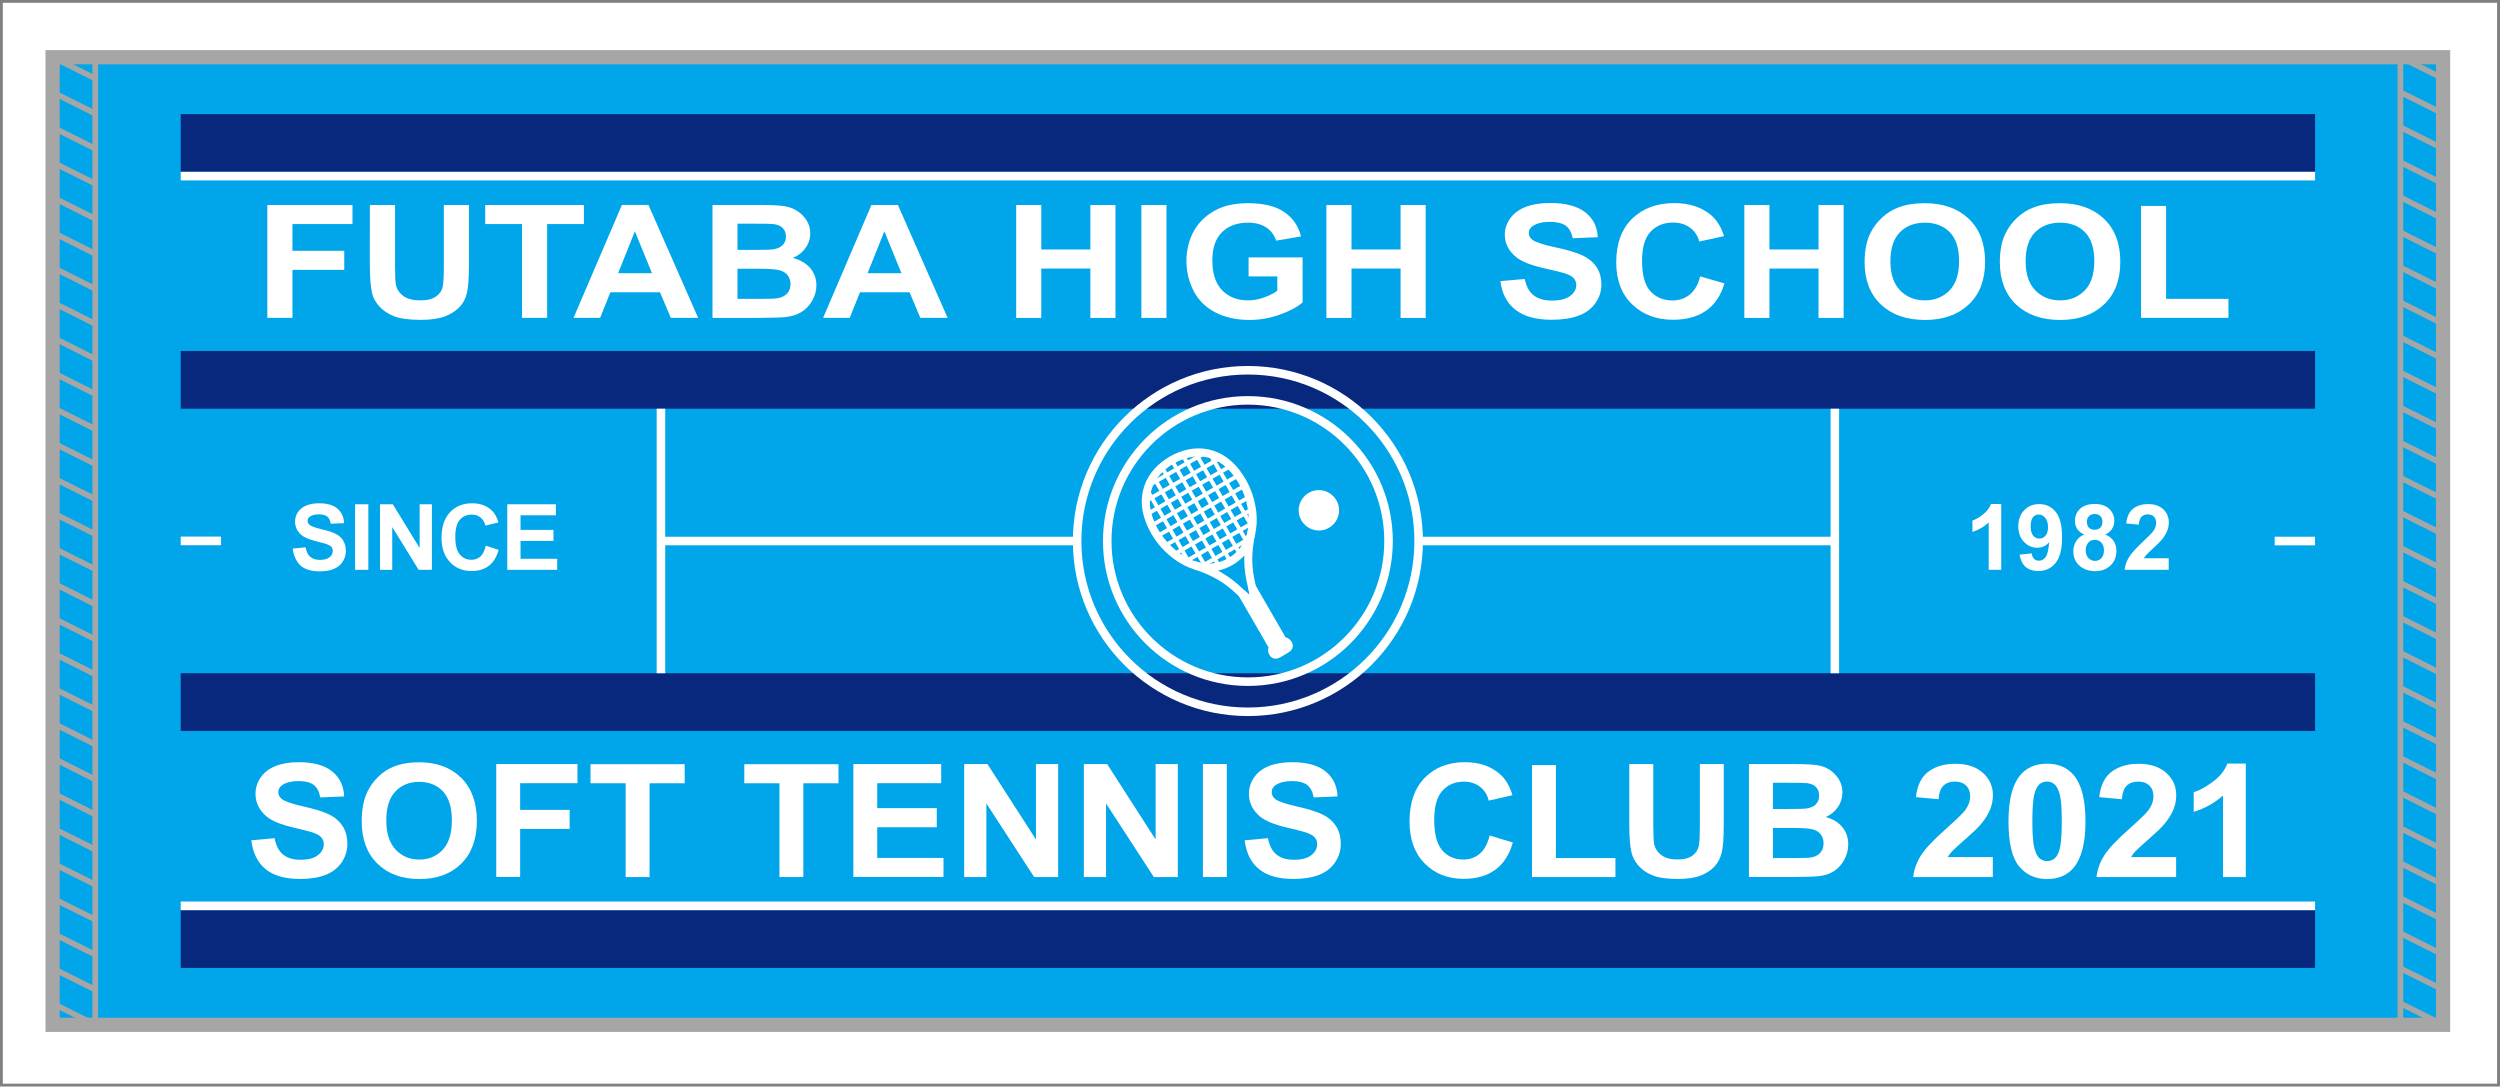 <?xml version="1.0" encoding="utf-8"?>
<!-- Generator: Adobe Illustrator 27.5.0, SVG Export Plug-In . SVG Version: 6.00 Build 0)  -->
<svg version="1.1" id="_x31_408" xmlns="http://www.w3.org/2000/svg" xmlns:xlink="http://www.w3.org/1999/xlink" x="0px" y="0px"
	 viewBox="0 0 2490.2 1082.3" style="enable-background:new 0 0 2490.2 1082.3;" xml:space="preserve">
<rect x="0" y="0" width="2490.2" height="1082.3" fill="#808080" stroke="none"/>
<style type="text/css">
	.st0{fill:#FFFFFF;}
	.st1{fill:#00A6E9;}
	.st2{fill:#08287E;}
	.st3{fill:none;stroke:#FFFFFF;stroke-width:8.504;stroke-miterlimit:10;}
	.st4{fill:none;stroke:#FFFFFF;stroke-width:8.004;stroke-miterlimit:10;}
	.st5{fill:#FFFFFF;stroke:#FFFFFF;stroke-width:8.004;stroke-linejoin:bevel;stroke-miterlimit:10;}
	.st6{fill:none;stroke:#FFFFFF;stroke-width:4.002;stroke-miterlimit:10;}
	.st7{fill:none;stroke:#A6A6A6;stroke-width:5.669;stroke-miterlimit:10;}
	.st8{fill:none;stroke:#A6A6A6;stroke-width:14.173;stroke-miterlimit:10;}
</style>
<rect x="2.8" y="2.8" class="st0" width="2484.5" height="1076.6"/>
<g>
	<rect x="52.4" y="57" class="st1" width="2381.1" height="963.8"/>
	<rect x="180" y="113.7" class="st2" width="2126" height="57.5"/>
	<rect x="180" y="171.1" class="st0" width="2126" height="8.6"/>
	<rect x="180" y="349.6" class="st2" width="2126" height="57.5"/>
	<rect x="180" y="534.5" class="st0" width="40.2" height="8.6"/>
	<rect x="180" y="906.6" class="st2" width="2126" height="57.5"/>
	<rect x="180" y="898" class="st0" width="2126" height="8.6"/>
	<rect x="180" y="670.6" class="st2" width="2126" height="57.5"/>
	<rect x="654.1" y="407.1" class="st0" width="8.5" height="263.5"/>
	
		<rect x="2265.7" y="534.5" transform="matrix(-1 -4.495350e-11 4.495350e-11 -1 4571.669 1077.717)" class="st0" width="40.2" height="8.6"/>
	
		<rect x="1823.3" y="407.1" transform="matrix(-1 -4.449120e-11 4.449120e-11 -1 3655.2 1077.717)" class="st0" width="8.5" height="263.5"/>
	<g>
		<path class="st0" d="M291.6,546.4l12.8-1.2c0.8,4.3,2.3,7.5,4.7,9.5c2.4,2,5.5,3,9.6,3c4.2,0,7.4-0.9,9.6-2.7
			c2.2-1.8,3.2-3.9,3.2-6.3c0-1.5-0.5-2.9-1.4-3.9c-0.9-1.1-2.5-2-4.7-2.8c-1.5-0.5-5.1-1.5-10.6-2.9c-7.1-1.8-12-3.9-14.9-6.5
			c-4-3.6-6-8-6-13.1c0-3.3,0.9-6.4,2.8-9.3c1.9-2.9,4.6-5.1,8.2-6.6c3.5-1.5,7.8-2.3,12.8-2.3c8.2,0,14.4,1.8,18.5,5.4
			c4.1,3.6,6.3,8.4,6.5,14.4l-13.2,0.6c-0.6-3.4-1.8-5.8-3.6-7.2s-4.6-2.2-8.4-2.2c-3.8,0-6.8,0.8-9,2.4c-1.4,1-2.1,2.4-2.1,4.1
			c0,1.5,0.7,2.9,2,4c1.7,1.4,5.7,2.9,12.1,4.4c6.4,1.5,11.2,3.1,14.2,4.7c3.1,1.6,5.5,3.8,7.2,6.6s2.6,6.3,2.6,10.4
			c0,3.7-1,7.2-3.1,10.5s-5,5.7-8.8,7.3s-8.5,2.4-14.2,2.4c-8.3,0-14.6-1.9-19-5.7C295.1,559.2,292.4,553.7,291.6,546.4z"/>
		<path class="st0" d="M353.7,567.6v-65.3h13.2v65.3H353.7z"/>
		<path class="st0" d="M378.5,567.6v-65.3h12.8l26.7,43.6v-43.6h12.2v65.3H417L390.7,525v42.6H378.5z"/>
		<path class="st0" d="M483.9,543.6l12.8,4.1c-2,7.1-5.2,12.4-9.8,15.9c-4.6,3.5-10.3,5.2-17.3,5.2c-8.7,0-15.8-3-21.4-8.9
			c-5.6-5.9-8.4-14-8.4-24.3c0-10.9,2.8-19.3,8.4-25.3s13-9,22.1-9c8,0,14.5,2.4,19.5,7.1c3,2.8,5.2,6.8,6.7,12l-13,3.1
			c-0.8-3.4-2.4-6.1-4.8-8c-2.4-2-5.4-2.9-8.9-2.9c-4.8,0-8.8,1.7-11.8,5.2c-3,3.5-4.5,9.1-4.5,16.9c0,8.3,1.5,14.1,4.5,17.6
			c3,3.5,6.8,5.3,11.6,5.3c3.5,0,6.5-1.1,9-3.3C481,551.9,482.8,548.4,483.9,543.6z"/>
		<path class="st0" d="M505.3,567.6v-65.3h48.4v11h-35.2v14.5h32.8v11h-32.8v17.8h36.5v11H505.3z"/>
	</g>
	<g>
		<path class="st0" d="M1993.4,567.6h-12.5v-47.2c-4.6,4.3-10,7.4-16.2,9.5v-11.4c3.3-1.1,6.8-3.1,10.6-6.1s6.5-6.5,7.9-10.4h10.2
			V567.6z"/>
		<path class="st0" d="M2011.7,552.5l12.1-1.3c0.3,2.5,1.1,4.3,2.3,5.5c1.2,1.2,2.9,1.8,4.9,1.8c2.6,0,4.8-1.2,6.6-3.6
			c1.8-2.4,3-7.3,3.5-14.8c-3.1,3.7-7.1,5.5-11.8,5.5c-5.1,0-9.6-2-13.3-5.9s-5.6-9.1-5.6-15.5c0-6.6,2-12,5.9-16
			c3.9-4.1,8.9-6.1,15-6.1c6.6,0,12.1,2.6,16.3,7.7c4.2,5.1,6.4,13.5,6.4,25.3c0,11.9-2.2,20.5-6.6,25.8c-4.4,5.3-10.2,7.9-17.3,7.9
			c-5.1,0-9.2-1.4-12.4-4.1S2012.6,557.9,2011.7,552.5z M2040,525.2c0-4-0.9-7.2-2.8-9.4c-1.9-2.2-4-3.3-6.4-3.3
			c-2.3,0-4.2,0.9-5.8,2.7c-1.5,1.8-2.3,4.8-2.3,9c0,4.2,0.8,7.3,2.5,9.3s3.7,3,6.2,3c2.4,0,4.4-1,6.1-2.9
			C2039.2,531.6,2040,528.8,2040,525.2z"/>
		<path class="st0" d="M2076.1,532.4c-3.2-1.4-5.6-3.2-7.1-5.6c-1.5-2.4-2.2-5-2.2-7.9c0-4.9,1.7-8.9,5.1-12.1
			c3.4-3.2,8.2-4.8,14.5-4.8c6.2,0,11,1.6,14.5,4.8c3.4,3.2,5.1,7.2,5.1,12.1c0,3-0.8,5.7-2.4,8.1c-1.6,2.4-3.8,4.2-6.6,5.4
			c3.6,1.5,6.4,3.6,8.3,6.4c1.9,2.8,2.8,6,2.8,9.7c0,6-1.9,10.9-5.8,14.7s-9,5.7-15.3,5.7c-5.9,0-10.9-1.6-14.8-4.7
			c-4.7-3.7-7-8.7-7-15.1c0-3.5,0.9-6.8,2.6-9.7C2069.6,536.3,2072.3,534,2076.1,532.4z M2077.5,547.7c0,3.4,0.9,6.1,2.7,8.1
			c1.8,1.9,4,2.9,6.6,2.9c2.6,0,4.7-0.9,6.4-2.8s2.5-4.5,2.5-8c0-3.1-0.9-5.5-2.6-7.4c-1.7-1.9-3.9-2.8-6.5-2.8
			c-3.1,0-5.3,1.1-6.8,3.2C2078.3,543,2077.5,545.3,2077.5,547.7z M2078.7,519.8c0,2.5,0.7,4.4,2.1,5.8s3.3,2.1,5.6,2.1
			c2.4,0,4.3-0.7,5.7-2.1c1.4-1.4,2.1-3.4,2.1-5.9c0-2.3-0.7-4.2-2.1-5.6s-3.3-2.1-5.6-2.1c-2.4,0-4.3,0.7-5.7,2.1
			C2079.4,515.5,2078.7,517.4,2078.7,519.8z"/>
		<path class="st0" d="M2160.2,556v11.6h-43.9c0.5-4.4,1.9-8.6,4.3-12.5s7.1-9.2,14.1-15.7c5.6-5.3,9.1-8.8,10.4-10.7
			c1.7-2.6,2.6-5.1,2.6-7.7c0-2.8-0.8-4.9-2.2-6.4s-3.6-2.2-6.2-2.2c-2.6,0-4.7,0.8-6.2,2.4c-1.5,1.6-2.4,4.2-2.7,7.8l-12.5-1.2
			c0.7-6.9,3.1-11.8,7-14.8c3.9-3,8.8-4.5,14.7-4.5c6.4,0,11.5,1.7,15.2,5.2c3.7,3.5,5.5,7.8,5.5,13c0,2.9-0.5,5.7-1.6,8.4
			c-1.1,2.7-2.7,5.4-5,8.4c-1.5,1.9-4.2,4.7-8.2,8.3c-3.9,3.6-6.5,6-7.5,7.2s-1.9,2.3-2.6,3.5H2160.2z"/>
	</g>
	<g>
		<path class="st0" d="M266.3,316.6V204.2h84.8v19h-59.8v26.6h51.6v19h-51.6v47.8H266.3z"/>
		<path class="st0" d="M368.5,204.2h25v60.9c0,9.7,0.3,15.9,0.9,18.8c1.1,4.6,3.6,8.3,7.6,11.1c4,2.8,9.5,4.2,16.5,4.2
			c7.1,0,12.4-1.3,16-4c3.6-2.6,5.8-5.9,6.5-9.7c0.7-3.8,1.1-10.2,1.1-19.1v-62.2h25v59.1c0,13.5-0.7,23-2,28.6
			c-1.3,5.6-3.8,10.3-7.5,14.1s-8.5,6.9-14.6,9.2c-6.1,2.3-14,3.4-23.8,3.4c-11.8,0-20.8-1.2-26.9-3.7c-6.1-2.5-10.9-5.7-14.5-9.7
			c-3.5-4-5.9-8.1-7-12.5c-1.6-6.4-2.4-16-2.4-28.5V204.2z"/>
		<path class="st0" d="M520,316.6v-93.4h-36.7v-19h98.3v19H545v93.4H520z"/>
		<path class="st0" d="M695.4,316.6h-27.2l-10.8-25.5h-49.4l-10.2,25.5h-26.5l48.2-112.5h26.4L695.4,316.6z M649.4,272.1l-17-41.7
			l-16.7,41.7H649.4z"/>
		<path class="st0" d="M709.6,204.2H759c9.8,0,17.1,0.4,21.9,1.1s9.1,2.3,12.9,4.6c3.8,2.4,7,5.5,9.5,9.4s3.8,8.3,3.8,13.2
			c0,5.3-1.6,10.1-4.7,14.5c-3.1,4.4-7.4,7.7-12.7,9.9c7.5,2,13.3,5.4,17.4,10.2c4,4.8,6.1,10.5,6.1,17c0,5.1-1.3,10.1-3.9,14.9
			c-2.6,4.8-6.2,8.7-10.7,11.6c-4.5,2.9-10.1,4.7-16.7,5.3c-4.2,0.4-14.2,0.7-30.1,0.8h-42.1V204.2z M734.6,222.9v26h16.4
			c9.7,0,15.8-0.1,18.1-0.4c4.3-0.5,7.6-1.8,10.1-4c2.4-2.2,3.7-5.2,3.7-8.8c0-3.5-1.1-6.3-3.2-8.5c-2.1-2.2-5.2-3.5-9.4-4
			c-2.5-0.3-9.6-0.4-21.3-0.4H734.6z M734.6,267.6v30.1h23.1c9,0,14.7-0.2,17.1-0.7c3.7-0.6,6.7-2.1,9.1-4.5
			c2.3-2.4,3.5-5.6,3.5-9.5c0-3.4-0.9-6.2-2.7-8.6c-1.8-2.4-4.4-4.1-7.8-5.1c-3.4-1.1-10.8-1.6-22.1-1.6H734.6z"/>
		<path class="st0" d="M943.9,316.6h-27.2L906,291.1h-49.4l-10.2,25.5h-26.5L868,204.2h26.4L943.9,316.6z M897.9,272.1l-17-41.7
			l-16.7,41.7H897.9z"/>
		<path class="st0" d="M1012.2,316.6V204.2h25v44.3h48.9v-44.3h25v112.5h-25v-49.2h-48.9v49.2H1012.2z"/>
		<path class="st0" d="M1136.9,316.6V204.2h25v112.5H1136.9z"/>
		<path class="st0" d="M1243.7,275.3v-18.9h53.8v44.8c-5.2,4.6-12.8,8.7-22.7,12.2c-9.9,3.5-20,5.3-30.2,5.3
			c-12.9,0-24.2-2.5-33.8-7.4c-9.6-4.9-16.8-12-21.7-21.2c-4.8-9.2-7.3-19.2-7.3-30c0-11.7,2.7-22.1,8.1-31.2
			c5.4-9.1,13.3-16.1,23.7-20.9c7.9-3.7,17.8-5.6,29.6-5.6c15.4,0,27.4,2.9,36,8.8c8.6,5.9,14.2,13.9,16.7,24.3l-24.8,4.2
			c-1.7-5.5-5-9.9-9.8-13.1c-4.8-3.2-10.8-4.8-18-4.8c-10.9,0-19.6,3.1-26,9.4c-6.4,6.3-9.7,15.6-9.7,28c0,13.3,3.3,23.4,9.8,30
			c6.5,6.7,15.1,10,25.7,10c5.2,0,10.5-0.9,15.7-2.8c5.3-1.9,9.8-4.1,13.5-6.8v-14.3H1243.7z"/>
		<path class="st0" d="M1321.2,316.6V204.2h25v44.3h48.9v-44.3h25v112.5h-25v-49.2h-48.9v49.2H1321.2z"/>
		<path class="st0" d="M1494.5,280l24.3-2.1c1.5,7.4,4.4,12.9,8.9,16.3c4.5,3.5,10.5,5.2,18.1,5.2c8,0,14.1-1.5,18.2-4.6
			c4.1-3.1,6.1-6.7,6.1-10.9c0-2.7-0.9-4.9-2.6-6.8c-1.7-1.9-4.7-3.5-9-4.9c-2.9-0.9-9.6-2.6-20-4.9c-13.4-3-22.8-6.7-28.2-11.1
			c-7.6-6.2-11.4-13.7-11.4-22.6c0-5.7,1.8-11.1,5.4-16.1c3.6-5,8.7-8.8,15.4-11.4c6.7-2.6,14.8-3.9,24.3-3.9
			c15.5,0,27.2,3.1,35.1,9.3c7.8,6.2,12,14.4,12.4,24.8l-25,1c-1.1-5.8-3.4-9.9-6.9-12.5c-3.5-2.5-8.8-3.8-15.8-3.8
			c-7.3,0-12.9,1.4-17,4.1c-2.6,1.7-4,4.1-4,7c0,2.7,1.2,4.9,3.7,6.8c3.1,2.4,10.8,4.9,23,7.5c12.2,2.6,21.1,5.3,27,8.1
			c5.8,2.8,10.4,6.6,13.7,11.4c3.3,4.8,4.9,10.8,4.9,17.9c0,6.4-2,12.5-5.9,18.1c-3.9,5.6-9.5,9.8-16.7,12.5
			c-7.2,2.7-16.2,4.1-26.9,4.1c-15.6,0-27.6-3.3-36-9.9C1501.2,302.2,1496.1,292.6,1494.5,280z"/>
		<path class="st0" d="M1693.5,275.3l24.2,7c-3.7,12.3-9.9,21.4-18.5,27.3c-8.6,6-19.6,8.9-32.9,8.9c-16.4,0-29.9-5.1-40.5-15.3
			c-10.6-10.2-15.9-24.1-15.9-41.8c0-18.7,5.3-33.3,15.9-43.6s24.6-15.5,41.9-15.5c15.1,0,27.4,4.1,36.9,12.2
			c5.6,4.8,9.8,11.7,12.7,20.7l-24.7,5.4c-1.5-5.8-4.5-10.4-9.2-13.8c-4.6-3.4-10.3-5.1-16.9-5.1c-9.2,0-16.6,3-22.3,9
			c-5.7,6-8.6,15.7-8.6,29.1c0,14.2,2.8,24.3,8.4,30.4c5.6,6,12.9,9.1,21.9,9.1c6.6,0,12.3-1.9,17.1-5.8
			C1688,289.5,1691.5,283.5,1693.5,275.3z"/>
		<path class="st0" d="M1737.5,316.6V204.2h25v44.3h48.9v-44.3h25v112.5h-25v-49.2h-48.9v49.2H1737.5z"/>
		<path class="st0" d="M1857.3,261.1c0-11.5,1.9-21.1,5.7-28.8c2.8-5.7,6.7-10.9,11.5-15.4c4.9-4.6,10.2-7.9,16-10.1
			c7.7-3,16.6-4.4,26.7-4.4c18.2,0,32.8,5.1,43.7,15.4c10.9,10.3,16.4,24.6,16.4,42.9c0,18.2-5.4,32.4-16.3,42.6
			c-10.9,10.3-25.4,15.4-43.5,15.4c-18.4,0-33-5.1-43.9-15.3C1862.7,293,1857.3,279,1857.3,261.1z M1883,260.3
			c0,12.7,3.2,22.4,9.7,29c6.5,6.6,14.7,9.9,24.6,9.9s18.1-3.3,24.5-9.8c6.4-6.5,9.6-16.3,9.6-29.3c0-12.9-3.1-22.5-9.3-28.8
			c-6.2-6.3-14.5-9.5-24.8-9.5s-18.6,3.2-24.9,9.6C1886.2,237.7,1883,247.4,1883,260.3z"/>
		<path class="st0" d="M1992,261.1c0-11.5,1.9-21.1,5.7-28.8c2.8-5.7,6.7-10.9,11.5-15.4c4.9-4.6,10.2-7.9,16-10.1
			c7.7-3,16.6-4.4,26.7-4.4c18.2,0,32.8,5.1,43.7,15.4c10.9,10.3,16.4,24.6,16.4,42.9c0,18.2-5.4,32.4-16.3,42.6
			c-10.9,10.3-25.4,15.4-43.5,15.4c-18.4,0-33-5.1-43.9-15.3C1997.4,293,1992,279,1992,261.1z M2017.7,260.3c0,12.7,3.2,22.4,9.7,29
			c6.5,6.6,14.7,9.9,24.6,9.9s18.1-3.3,24.5-9.8c6.4-6.5,9.6-16.3,9.6-29.3c0-12.9-3.1-22.5-9.3-28.8c-6.2-6.3-14.5-9.5-24.8-9.5
			s-18.6,3.2-24.9,9.6C2020.8,237.7,2017.7,247.4,2017.7,260.3z"/>
		<path class="st0" d="M2132.6,316.6V205.1h25v92.6h62.1v18.9H2132.6z"/>
	</g>
	<line class="st3" x1="658.3" y1="538.9" x2="1072.9" y2="538.9"/>
	<line class="st3" x1="1827.6" y1="538.9" x2="1413" y2="538.9"/>
	<g>
		<path class="st0" d="M250.3,837l23.2-2.1c1.4,7.4,4.2,12.9,8.5,16.3c4.3,3.5,10,5.2,17.3,5.2c7.7,0,13.5-1.5,17.4-4.6
			c3.9-3.1,5.8-6.7,5.8-10.9c0-2.7-0.8-4.9-2.5-6.8c-1.6-1.9-4.5-3.5-8.6-4.9c-2.8-0.9-9.2-2.6-19.1-4.9c-12.8-3-21.7-6.7-26.9-11.1
			c-7.2-6.2-10.9-13.7-10.9-22.6c0-5.7,1.7-11.1,5.1-16.1c3.4-5,8.3-8.8,14.7-11.4c6.4-2.6,14.2-3.9,23.2-3.9
			c14.8,0,26,3.1,33.5,9.3c7.5,6.2,11.4,14.4,11.8,24.8l-23.8,1c-1-5.8-3.2-9.9-6.6-12.5c-3.4-2.5-8.4-3.8-15.1-3.8
			c-6.9,0-12.4,1.4-16.3,4.1c-2.5,1.7-3.8,4.1-3.8,7c0,2.7,1.2,4.9,3.5,6.8c3,2.4,10.3,4.9,21.9,7.5c11.6,2.6,20.2,5.3,25.7,8.1
			c5.6,2.8,9.9,6.6,13,11.4c3.1,4.8,4.7,10.8,4.7,17.9c0,6.4-1.9,12.5-5.6,18.1c-3.8,5.6-9.1,9.8-15.9,12.5s-15.4,4.1-25.7,4.1
			c-14.9,0-26.4-3.3-34.4-9.9C256.6,859.2,251.9,849.6,250.3,837z"/>
		<path class="st0" d="M360.3,818c0-11.5,1.8-21.1,5.4-28.8c2.7-5.7,6.3-10.9,11-15.4c4.6-4.6,9.7-7.9,15.3-10.1
			c7.4-3,15.8-4.4,25.5-4.4c17.4,0,31.3,5.1,41.8,15.4c10.4,10.3,15.7,24.6,15.7,42.9c0,18.2-5.2,32.4-15.5,42.6
			c-10.4,10.3-24.2,15.4-41.6,15.4c-17.6,0-31.5-5.1-41.9-15.3C365.4,850,360.3,835.9,360.3,818z M384.8,817.3
			c0,12.7,3.1,22.4,9.3,29c6.2,6.6,14,9.9,23.5,9.9s17.3-3.3,23.4-9.8c6.1-6.5,9.1-16.3,9.1-29.3c0-12.9-3-22.5-8.9-28.8
			c-5.9-6.3-13.8-9.5-23.6-9.5s-17.7,3.2-23.8,9.6C387.8,794.7,384.8,804.3,384.8,817.3z"/>
		<path class="st0" d="M494.3,873.6V761.1h80.9v19h-57.1v26.6h49.3v19h-49.3v47.8H494.3z"/>
		<path class="st0" d="M623.2,873.6v-93.4h-35v-19H682v19h-35v93.4H623.2z"/>
		<path class="st0" d="M776.4,873.6v-93.4h-35v-19h93.8v19h-35v93.4H776.4z"/>
		<path class="st0" d="M850,873.6V761.1h87.5v19h-63.7v24.9h59.3V824h-59.3v30.6h66v18.9H850z"/>
		<path class="st0" d="M960.4,873.6V761.1h23.2l48.3,75.1v-75.1h22.1v112.5h-23.9l-47.6-73.3v73.3H960.4z"/>
		<path class="st0" d="M1079.6,873.6V761.1h23.2l48.3,75.1v-75.1h22.1v112.5h-23.9l-47.6-73.3v73.3H1079.6z"/>
		<path class="st0" d="M1198.2,873.6V761.1h23.8v112.5H1198.2z"/>
		<path class="st0" d="M1239.8,837l23.2-2.1c1.4,7.4,4.2,12.9,8.5,16.3c4.3,3.5,10,5.2,17.3,5.2c7.7,0,13.5-1.5,17.4-4.6
			c3.9-3.1,5.8-6.7,5.8-10.9c0-2.7-0.8-4.9-2.5-6.8c-1.6-1.9-4.5-3.5-8.6-4.9c-2.8-0.9-9.2-2.6-19.1-4.9c-12.8-3-21.7-6.7-26.9-11.1
			c-7.2-6.2-10.9-13.7-10.9-22.6c0-5.7,1.7-11.1,5.1-16.1c3.4-5,8.3-8.8,14.7-11.4c6.4-2.6,14.2-3.9,23.2-3.9
			c14.8,0,26,3.1,33.5,9.3c7.5,6.2,11.4,14.4,11.8,24.8l-23.8,1c-1-5.8-3.2-9.9-6.6-12.5c-3.4-2.5-8.4-3.8-15.1-3.8
			c-6.9,0-12.4,1.4-16.3,4.1c-2.5,1.7-3.8,4.1-3.8,7c0,2.7,1.2,4.9,3.5,6.8c3,2.4,10.3,4.9,21.9,7.5c11.6,2.6,20.2,5.3,25.7,8.1
			c5.6,2.8,9.9,6.6,13,11.4c3.1,4.8,4.7,10.8,4.7,17.9c0,6.4-1.9,12.5-5.6,18.1c-3.8,5.6-9.1,9.8-15.9,12.5
			c-6.9,2.7-15.4,4.1-25.7,4.1c-14.9,0-26.4-3.3-34.4-9.9C1246.1,859.2,1241.3,849.6,1239.8,837z"/>
		<path class="st0" d="M1483.8,832.2l23.1,7c-3.5,12.3-9.4,21.4-17.7,27.3c-8.2,6-18.7,8.9-31.4,8.9c-15.7,0-28.6-5.1-38.7-15.3
			c-10.1-10.2-15.1-24.1-15.1-41.8c0-18.7,5.1-33.3,15.2-43.6s23.5-15.5,40-15.5c14.4,0,26.2,4.1,35.2,12.2
			c5.4,4.8,9.4,11.7,12.1,20.7l-23.6,5.4c-1.4-5.8-4.3-10.4-8.7-13.8c-4.4-3.4-9.8-5.1-16.1-5.1c-8.8,0-15.9,3-21.3,9
			c-5.5,6-8.2,15.7-8.2,29.1c0,14.2,2.7,24.3,8.1,30.4s12.3,9.1,20.9,9.1c6.3,0,11.8-1.9,16.3-5.8
			C1478.6,846.5,1481.8,840.5,1483.8,832.2z"/>
		<path class="st0" d="M1526,873.6V762.1h23.8v92.6h59.3v18.9H1526z"/>
		<path class="st0" d="M1623,761.1h23.8V822c0,9.7,0.3,15.9,0.9,18.8c1,4.6,3.5,8.3,7.3,11.1c3.8,2.8,9.1,4.2,15.7,4.2
			c6.8,0,11.9-1.3,15.3-4c3.4-2.6,5.5-5.9,6.2-9.7c0.7-3.8,1-10.2,1-19.1v-62.2h23.8v59.1c0,13.5-0.6,23-1.9,28.6
			c-1.3,5.6-3.7,10.3-7.1,14.1c-3.5,3.8-8.1,6.9-13.9,9.2c-5.8,2.3-13.4,3.4-22.7,3.4c-11.3,0-19.8-1.2-25.7-3.7s-10.4-5.7-13.8-9.7
			c-3.4-4-5.6-8.1-6.7-12.5c-1.6-6.4-2.3-16-2.3-28.5V761.1z"/>
		<path class="st0" d="M1742.1,761.1h47.2c9.3,0,16.3,0.4,20.9,1.1c4.6,0.7,8.7,2.3,12.3,4.6c3.6,2.4,6.6,5.5,9.1,9.4
			c2.4,3.9,3.6,8.3,3.6,13.2c0,5.3-1.5,10.1-4.5,14.5c-3,4.4-7,7.7-12.1,9.9c7.2,2,12.7,5.4,16.6,10.2c3.9,4.8,5.8,10.5,5.8,17
			c0,5.1-1.2,10.1-3.7,14.9c-2.5,4.8-5.9,8.7-10.2,11.6c-4.3,2.9-9.7,4.7-16,5.3c-4,0.4-13.6,0.7-28.8,0.8h-40.2V761.1z M1766,779.8
			v26h15.6c9.3,0,15.1-0.1,17.3-0.4c4.1-0.5,7.3-1.8,9.6-4c2.3-2.2,3.5-5.2,3.5-8.8c0-3.5-1-6.3-3-8.5c-2-2.2-5-3.5-9-4
			c-2.4-0.3-9.2-0.4-20.4-0.4H1766z M1766,824.6v30.1h22.1c8.6,0,14-0.2,16.3-0.7c3.5-0.6,6.4-2.1,8.7-4.5c2.2-2.4,3.3-5.6,3.3-9.5
			c0-3.4-0.9-6.2-2.6-8.6c-1.7-2.4-4.2-4.1-7.5-5.1c-3.2-1.1-10.3-1.6-21.1-1.6H1766z"/>
		<path class="st0" d="M1985,853.6v20h-79.3c0.9-7.6,3.4-14.7,7.7-21.5c4.3-6.8,12.8-15.8,25.5-27c10.2-9.1,16.5-15.2,18.8-18.4
			c3.1-4.4,4.7-8.8,4.7-13.2c0-4.8-1.4-8.5-4.1-11.1c-2.7-2.6-6.5-3.9-11.2-3.9c-4.7,0-8.5,1.4-11.3,4.1c-2.8,2.7-4.4,7.2-4.8,13.5
			l-22.6-2.1c1.3-11.9,5.6-20.4,12.6-25.5c7.1-5.2,15.9-7.7,26.6-7.7c11.7,0,20.8,3,27.5,9c6.7,6,10,13.4,10,22.3
			c0,5.1-1,9.9-2.9,14.5c-1.9,4.6-4.9,9.4-9.1,14.4c-2.7,3.3-7.7,8.1-14.8,14.3c-7.1,6.2-11.7,10.4-13.6,12.4c-1.9,2-3.5,4-4.6,6
			H1985z"/>
		<path class="st0" d="M2039,760.7c11.4,0,20.4,3.9,26.8,11.7c7.7,9.2,11.5,24.5,11.5,45.8c0,21.3-3.9,36.6-11.6,45.9
			c-6.4,7.7-15.3,11.5-26.7,11.5c-11.5,0-20.8-4.2-27.8-12.6c-7-8.4-10.6-23.4-10.6-45c0-21.2,3.9-36.4,11.6-45.7
			C2018.7,764.5,2027.6,760.7,2039,760.7z M2039,778.5c-2.7,0-5.2,0.8-7.3,2.5c-2.1,1.7-3.8,4.6-5,8.9c-1.6,5.6-2.3,15-2.3,28.2
			s0.7,22.3,2.1,27.2c1.4,4.9,3.2,8.2,5.3,9.9c2.1,1.6,4.6,2.5,7.3,2.5s5.2-0.8,7.3-2.5c2.1-1.7,3.8-4.6,5-8.9
			c1.6-5.5,2.3-14.9,2.3-28.1s-0.7-22.3-2.1-27.2c-1.4-4.9-3.2-8.2-5.3-9.9C2044.2,779.4,2041.7,778.5,2039,778.5z"/>
		<path class="st0" d="M2167.6,853.6v20h-79.3c0.9-7.6,3.4-14.7,7.7-21.5c4.3-6.8,12.8-15.8,25.5-27c10.2-9.1,16.5-15.2,18.8-18.4
			c3.1-4.4,4.7-8.8,4.7-13.2c0-4.8-1.4-8.5-4.1-11.1c-2.7-2.6-6.5-3.9-11.2-3.9c-4.7,0-8.5,1.4-11.3,4.1c-2.8,2.7-4.4,7.2-4.8,13.5
			l-22.6-2.1c1.3-11.9,5.6-20.4,12.6-25.5c7.1-5.2,15.9-7.7,26.6-7.7c11.7,0,20.8,3,27.5,9c6.7,6,10,13.4,10,22.3
			c0,5.1-1,9.9-2.9,14.5c-1.9,4.6-4.9,9.4-9.1,14.4c-2.7,3.3-7.7,8.1-14.8,14.3c-7.1,6.2-11.7,10.4-13.6,12.4c-1.9,2-3.5,4-4.6,6
			H2167.6z"/>
		<path class="st0" d="M2236.9,873.6h-22.6v-81.2c-8.3,7.4-18,12.8-29.2,16.3v-19.6c5.9-1.8,12.3-5.3,19.2-10.5
			c6.9-5.1,11.7-11.1,14.3-18h18.4V873.6z"/>
	</g>
	<g>
		<circle class="st3" cx="1243" cy="538.9" r="170.1"/>
		<circle class="st3" cx="1243" cy="538.9" r="140.1"/>
		<g>
			<path class="st0" d="M1325.2,524.8c-2.3,1.6-4.7,2.6-7.3,3.2c-2.5,0.5-5.1,0.6-7.7,0.1c-2.5-0.4-5-1.4-7.2-2.8
				c-2.2-1.4-4.2-3.2-5.8-5.5s-2.6-4.7-3.2-7.3c-0.5-2.5-0.6-5.1-0.1-7.7c0.4-2.5,1.4-5,2.8-7.2c1.4-2.2,3.2-4.2,5.5-5.8
				c2.3-1.6,4.7-2.6,7.3-3.2c2.5-0.5,5.1-0.6,7.7-0.1c2.5,0.4,5,1.4,7.2,2.8c2.2,1.4,4.2,3.2,5.8,5.5s2.6,4.7,3.2,7.3
				c0.5,2.5,0.6,5.1,0.1,7.7c-0.4,2.5-1.4,5-2.8,7.2C1329.3,521.3,1327.4,523.2,1325.2,524.8z"/>
		</g>
		<g>
			<g>
				<path class="st4" d="M1225.5,559.4c30.2-17.4,25-57.2,12.1-79.5c-20-34.7-49.4-33.8-70.5-21.6c-21.1,12.2-36.5,37.2-16.5,71.9
					C1163.5,552.4,1195.3,576.8,1225.5,559.4z"/>
				<path class="st4" d="M1246.6,530c-6.1,28.3-2.5,42.9,1.9,60.2c0,0,0.8,4.3-1.8,5.8c-2.7,1.5-6-1.3-6-1.3
					c-12.9-12.5-23.7-22.9-51.2-31.8"/>
				<path class="st5" d="M1247.3,585.3l31.1,53.8c0,0,2.5-1.6,5,2.7c1.8,3.1-2,4.7-6.1,7.1c-4.1,2.4-7.4,4.9-9.2,1.8
					c-2.4-4.2,0.2-5.6,0.2-5.6l-31.1-53.8l13.7,12L1247.3,585.3z"/>
			</g>
			<line class="st6" x1="1167.1" y1="458.3" x2="1225.5" y2="559.4"/>
			<line class="st6" x1="1153.1" y1="533.8" x2="1239.7" y2="483.8"/>
			<line class="st6" x1="1147.1" y1="523.4" x2="1233.5" y2="473.5"/>
			<line class="st6" x1="1142.8" y1="512" x2="1225.7" y2="464.2"/>
			<line class="st6" x1="1141.3" y1="499" x2="1215.3" y2="456.3"/>
			<line class="st6" x1="1144.3" y1="483.4" x2="1200.1" y2="451.2"/>
			<line class="st6" x1="1160.7" y1="543.3" x2="1244" y2="495.2"/>
			<line class="st6" x1="1169.6" y1="552" x2="1247" y2="507.3"/>
			<line class="st6" x1="1180.9" y1="559.3" x2="1247.7" y2="520.8"/>
			<line class="st6" x1="1196.5" y1="564.2" x2="1244.5" y2="536.5"/>
			<line class="st6" x1="1157.3" y1="465.3" x2="1214.3" y2="564"/>
			<line class="st6" x1="1148.9" y1="474.8" x2="1201.2" y2="565.2"/>
			<line class="st6" x1="1142.8" y1="488.1" x2="1185" y2="561.2"/>
			<line class="st6" x1="1178.1" y1="453.3" x2="1235.1" y2="552"/>
			<line class="st6" x1="1190.5" y1="450.8" x2="1242.7" y2="541.2"/>
			<line class="st6" x1="1205.2" y1="452.1" x2="1247.4" y2="525.2"/>
		</g>
	</g>
</g>
<g>
	<g>
		<rect x="52.4" y="57" class="st7" width="42.5" height="963.8"/>
		<line class="st7" x1="52.4" y1="57" x2="94.9" y2="78.2"/>
		<line class="st7" x1="52.4" y1="91.9" x2="94.9" y2="113.1"/>
		<line class="st7" x1="52.4" y1="126.8" x2="94.9" y2="148"/>
		<line class="st7" x1="52.4" y1="161.7" x2="94.9" y2="182.9"/>
		<line class="st7" x1="52.4" y1="196.6" x2="94.9" y2="217.9"/>
		<line class="st7" x1="52.4" y1="231.5" x2="94.9" y2="252.8"/>
		<line class="st7" x1="52.4" y1="266.4" x2="94.9" y2="287.7"/>
		<line class="st7" x1="52.4" y1="301.3" x2="94.9" y2="322.6"/>
		<line class="st7" x1="52.4" y1="336.2" x2="94.9" y2="357.5"/>
		<line class="st7" x1="52.4" y1="371.1" x2="94.9" y2="392.4"/>
		<line class="st7" x1="52.4" y1="406.1" x2="94.9" y2="427.3"/>
		<line class="st7" x1="52.4" y1="441" x2="94.9" y2="462.2"/>
		<line class="st7" x1="52.4" y1="475.9" x2="94.9" y2="497.1"/>
		<line class="st7" x1="52.4" y1="510.8" x2="94.9" y2="532"/>
		<line class="st7" x1="52.4" y1="545.7" x2="94.9" y2="566.9"/>
		<line class="st7" x1="52.4" y1="580.6" x2="94.9" y2="601.9"/>
		<line class="st7" x1="52.4" y1="615.5" x2="94.9" y2="636.8"/>
		<line class="st7" x1="52.4" y1="650.4" x2="94.9" y2="671.7"/>
		<line class="st7" x1="52.4" y1="685.3" x2="94.9" y2="706.6"/>
		<line class="st7" x1="52.4" y1="720.2" x2="94.9" y2="741.5"/>
		<line class="st7" x1="52.4" y1="755.1" x2="94.9" y2="776.4"/>
		<line class="st7" x1="52.4" y1="790" x2="94.9" y2="811.3"/>
		<line class="st7" x1="52.4" y1="825" x2="94.9" y2="846.2"/>
		<line class="st7" x1="52.4" y1="859.9" x2="94.9" y2="881.1"/>
		<line class="st7" x1="52.4" y1="894.8" x2="94.9" y2="916"/>
		<line class="st7" x1="52.4" y1="929.7" x2="94.9" y2="950.9"/>
		<line class="st7" x1="52.4" y1="964.6" x2="94.9" y2="985.8"/>
		<line class="st7" x1="52.4" y1="999.5" x2="94.9" y2="1020.7"/>
		<rect x="2391" y="57" class="st7" width="42.5" height="963.8"/>
		<line class="st7" x1="2391" y1="57" x2="2433.5" y2="78.2"/>
		<line class="st7" x1="2391" y1="91.9" x2="2433.5" y2="113.1"/>
		<line class="st7" x1="2391" y1="126.8" x2="2433.5" y2="148"/>
		<line class="st7" x1="2391" y1="161.7" x2="2433.5" y2="182.9"/>
		<line class="st7" x1="2391" y1="196.6" x2="2433.5" y2="217.9"/>
		<line class="st7" x1="2391" y1="231.5" x2="2433.5" y2="252.8"/>
		<line class="st7" x1="2391" y1="266.4" x2="2433.5" y2="287.7"/>
		<line class="st7" x1="2391" y1="301.3" x2="2433.5" y2="322.6"/>
		<line class="st7" x1="2391" y1="336.2" x2="2433.5" y2="357.5"/>
		<line class="st7" x1="2391" y1="371.1" x2="2433.5" y2="392.4"/>
		<line class="st7" x1="2391" y1="406.1" x2="2433.5" y2="427.3"/>
		<line class="st7" x1="2391" y1="441" x2="2433.5" y2="462.2"/>
		<line class="st7" x1="2391" y1="475.9" x2="2433.5" y2="497.1"/>
		<line class="st7" x1="2391" y1="510.8" x2="2433.5" y2="532"/>
		<line class="st7" x1="2391" y1="545.7" x2="2433.5" y2="566.9"/>
		<line class="st7" x1="2391" y1="580.6" x2="2433.5" y2="601.9"/>
		<line class="st7" x1="2391" y1="615.5" x2="2433.5" y2="636.8"/>
		<line class="st7" x1="2391" y1="650.4" x2="2433.5" y2="671.7"/>
		<line class="st7" x1="2391" y1="685.3" x2="2433.5" y2="706.6"/>
		<line class="st7" x1="2391" y1="720.2" x2="2433.5" y2="741.5"/>
		<line class="st7" x1="2391" y1="755.1" x2="2433.5" y2="776.4"/>
		<line class="st7" x1="2391" y1="790" x2="2433.5" y2="811.3"/>
		<line class="st7" x1="2391" y1="825" x2="2433.5" y2="846.2"/>
		<line class="st7" x1="2391" y1="859.9" x2="2433.5" y2="881.1"/>
		<line class="st7" x1="2391" y1="894.8" x2="2433.5" y2="916"/>
		<line class="st7" x1="2391" y1="929.7" x2="2433.5" y2="950.9"/>
		<line class="st7" x1="2391" y1="964.6" x2="2433.5" y2="985.8"/>
		<line class="st7" x1="2391" y1="999.5" x2="2433.5" y2="1020.7"/>
	</g>
	<rect x="52.4" y="57" class="st8" width="2381.1" height="963.8"/>
</g>
</svg>
